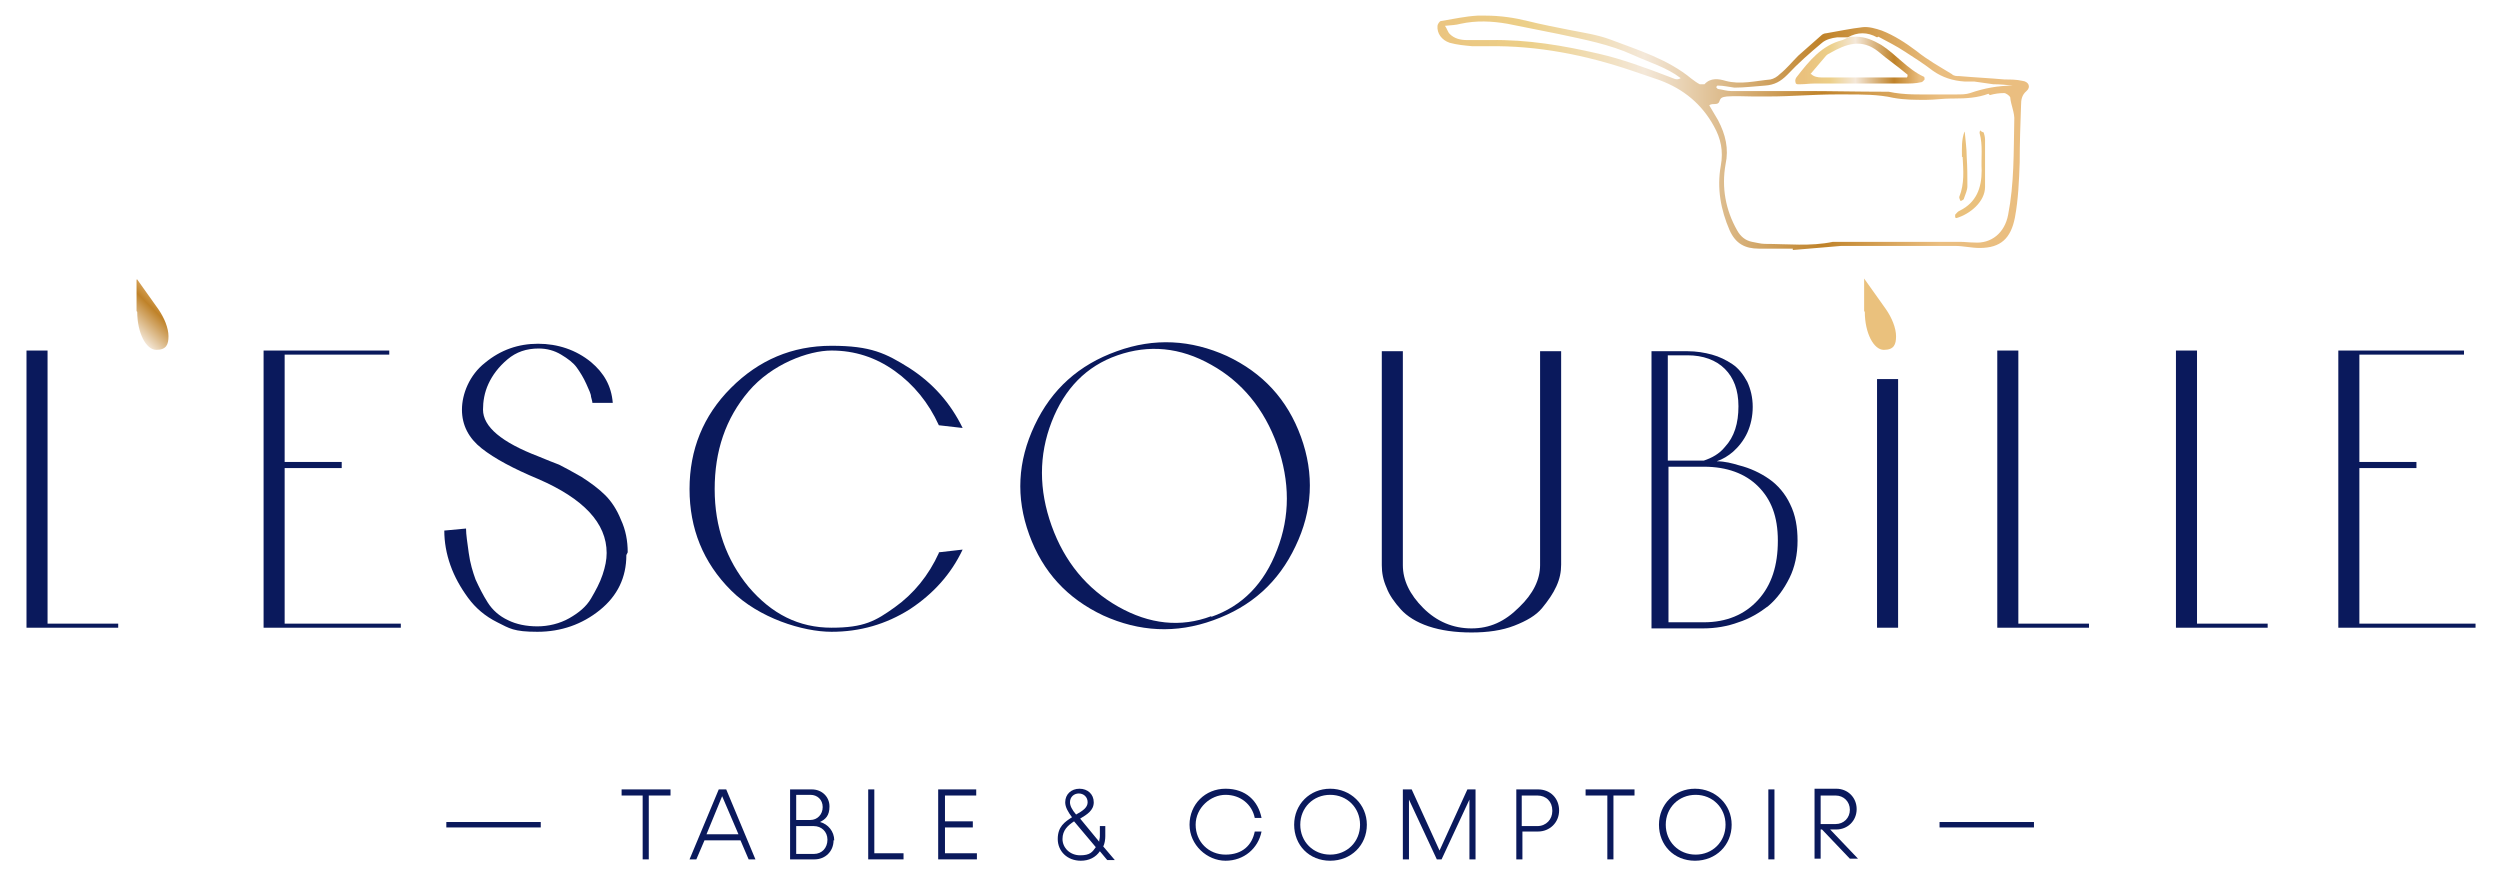 <?xml version="1.0" encoding="UTF-8"?>
<svg xmlns="http://www.w3.org/2000/svg" width="368" height="130" xmlns:xlink="http://www.w3.org/1999/xlink" version="1.1" viewBox="0 0 368 130">
  <defs>
    <style>
      .cls-1 {
        fill: none;
      }

      .cls-2 {
        fill: url(#linear-gradient-5);
      }

      .cls-3 {
        fill: url(#linear-gradient-6);
      }

      .cls-4 {
        fill: url(#linear-gradient-4);
      }

      .cls-5 {
        fill: url(#linear-gradient-3);
      }

      .cls-6 {
        fill: url(#linear-gradient-2);
      }

      .cls-7 {
        fill: url(#linear-gradient);
      }

      .cls-8 {
        clip-path: url(#clippath-1);
      }

      .cls-9 {
        clip-path: url(#clippath-3);
      }

      .cls-10 {
        clip-path: url(#clippath-4);
      }

      .cls-11 {
        clip-path: url(#clippath-2);
      }

      .cls-12 {
        clip-path: url(#clippath-5);
      }

      .cls-13 {
        fill: #0a195c;
      }

      .cls-14 {
        clip-path: url(#clippath);
      }
    </style>
    <clipPath id="clippath">
      <path class="cls-1" d="M292.9,14c.7-.2,1.4-.3,2.1-.3.3,0,.8.4.9.6.1,1.2.7,2.3.6,3.5-.1,4.6,0,9.2-.9,13.8-.5,2.7-2.5,4.3-5,4.1-.7,0-1.4-.1-2.1-.1-5.9,0-11.8,0-17.7,0,0,0-.2,0-.3,0-.2,0-.5,0-.7,0-3.3.7-6.7.3-10,.3-.6,0-1.3-.2-1.9-.3-1-.2-1.7-.8-2.2-1.7-1.7-3-2.3-6.3-1.7-9.7.5-2.3,0-4.4-1.1-6.5-.4-.7-.9-1.5-1.3-2.2.5-.4,1.3.1,1.5-.6.2-.6.5-.6,1.1-.7,1.3-.1,2.5,0,3.8,0,.8,0,1.6,0,2.4,0,3.3,0,6.5-.3,9.8-.3.5,0,1.1,0,1.6,0,2.3,0,4.7,0,6.9.5,1.6.3,3.2.3,4.8.3,1.3,0,2.5-.2,3.8-.2.1,0,.3,0,.4,0,1.7,0,3.4-.1,5-.7M276.5,5.4c1.3.7,2.7,1.4,3.9,2.2,1.4.9,2.8,1.8,4.1,2.8,1.4,1,3,1.5,4.7,1.6.5,0,1,0,1.4,0,.9.1,1.9.3,2.8.4,1,0,2,.1,2.9.2-2.2,0-4.3.4-6.3,1.1-.6.2-1.3.2-1.9.2-1,0-2.1,0-3.2,0-2.3,0-4.6.1-6.9-.4-.2,0-.5,0-.7,0-3.9,0-7.8-.1-11.7-.1-3.6,0-7.2,0-10.8,0-.6,0-1.2-.2-1.9-.3-.1,0-.2-.2-.3-.3.1,0,.2-.3.3-.2.8,0,1.6.2,2.4.3,1.5,0,3-.2,4.5-.3,1.4-.1,2.3-.6,3.3-1.6,1.6-1.7,3.3-3.2,5.1-4.7.6-.5,1.4-.7,2.2-.8.4,0,.8,0,1.1,0,.2,0,.3,0,.5,0h0c1.4-.8,2.9-.8,4.3,0M216,5.9c-1,0-1.9-.2-2.6-.9-.3-.3-.4-.8-.7-1.2.9-.1,1.6-.1,2.3-.3,2.3-.5,4.6-.4,6.9,0,2.5.5,5,1,7.5,1.5,3.7.8,7.5,1.5,11,3.1,2.4,1.1,4.9,1.8,7,3.4-.6.4-1.1,0-1.7-.2-3.4-1.3-6.9-2.6-10.4-3.4-5.2-1.2-10.5-2.1-15.9-2-.5,0-1,0-1.4,0s-1.3,0-1.9,0M217.5,2.3c-1.8.1-3.6.5-5.4.8-.2,0-.5.5-.5.7-.1,1.1.6,2.1,1.8,2.5,1.1.3,2.2.4,3.3.5.8,0,1.6,0,2.4,0,7.3-.1,14.3,1.3,21.1,3.6,1.4.5,2.7.9,4.1,1.4,3.5,1.3,6.2,3.5,8,6.8,1,1.8,1.4,3.6,1,5.8-.6,3.3,0,6.5,1.3,9.5.9,2,2.3,2.7,4.3,2.7,1.7,0,3.3,0,5,0,0,0,0,.1,0,.2,2.4-.2,4.8-.4,7.1-.6.2,0,.3,0,.5,0,5.4,0,10.9,0,16.3,0,1.2,0,2.4.3,3.6.3,3.1,0,4.6-1.4,5.2-4.5.5-2.7.6-5.4.7-8.1,0-2.8.1-5.6.2-8.4,0-.8.1-1.5.8-2.1.7-.6.3-1.4-.6-1.5-.9-.2-1.7-.2-2.6-.2-2.2-.2-4.4-.3-6.7-.5-.4,0-.8,0-1.1-.3-1.8-1.1-3.6-2.1-5.2-3.4-1.6-1.2-3.3-2.3-5.1-3-.9-.3-1.9-.6-2.8-.5-1.8.2-3.6.6-5.4.9-.2,0-.5.1-.7.3-1.1,1-2.3,2-3.4,3-.9.9-1.7,1.9-2.7,2.7-.4.4-.9.7-1.4.8-2.2.2-4.4.8-6.6.2-1-.3-2.2-.5-3.1.5,0,0-.5,0-.7,0-.4-.2-.8-.5-1.2-.8-3.5-2.9-7.8-4.2-12-5.8-1.9-.7-4-1-6-1.4-2-.4-4.1-.8-6.1-1.3-2-.5-4.1-.8-6.2-.8s-.8,0-1.2,0"/>
    </clipPath>
    <linearGradient id="linear-gradient" x1="-194.5" y1="374.2" x2="-193.5" y2="374.2" gradientTransform="translate(17128.8 32572.7) scale(87 -87)" gradientUnits="userSpaceOnUse">
      <stop offset="0" stop-color="#eac17d"/>
      <stop offset="0" stop-color="#eac17d"/>
      <stop offset=".2" stop-color="#eccf88"/>
      <stop offset=".4" stop-color="#f4e8d9"/>
      <stop offset=".7" stop-color="#bf8229"/>
      <stop offset=".9" stop-color="#eabe80"/>
      <stop offset="1" stop-color="#eabe80"/>
    </linearGradient>
    <clipPath id="clippath-1">
      <path class="cls-1" d="M291.6,19.2s-.1,0-.2.2c0,0,0,.2,0,.2.5,1.8.2,3.6.3,5.5,0,2.6-.8,4.7-3.2,5.9-.3.1-.5.4-.7.6,0,0,0,.3,0,.4,0,0,.1.1.2.1,2-.6,4.2-2.4,4.2-4.6,0-1.3,0-2.5,0-3.8h0c0-1,0-2.1,0-3.1,0-.4-.1-.8-.2-1.1,0,0-.3-.1-.4-.2h0Z"/>
    </clipPath>
    <linearGradient id="linear-gradient-2" x1="-203.4" y1="373.2" x2="-202.4" y2="373.2" gradientTransform="translate(1211.6 1720.8) scale(4.5 -4.5)" xlink:href="#linear-gradient"/>
    <clipPath id="clippath-2">
      <path class="cls-1" d="M288.9,23.1c.1,2,.3,3.9-.5,5.9,0,.2.1.4.2.6.2-.1.5-.2.5-.4.2-.6.5-1.2.5-1.8,0-1.4,0-2.8-.1-4.3,0-1.3-.2-2.5-.3-3.8-.5,1.3-.4,2.5-.4,3.8"/>
    </clipPath>
    <linearGradient id="linear-gradient-3" x1="-229.2" y1="370.3" x2="-228.2" y2="370.3" gradientTransform="translate(566.6 473.8) scale(1.2 -1.2)" xlink:href="#linear-gradient"/>
    <clipPath id="clippath-3">
      <path class="cls-1" d="M266.5,10.9c.8-.9,1.5-1.8,2.3-2.7.2-.2.4-.3.6-.4,2.3-1.3,4.6-2.2,7.1-.2,1.4,1.2,2.9,2.2,4.3,3.4,0,.1,0,.3-.1.4-3.6,0-7.1,0-10.7,0-.3,0-.6,0-1,0-.3,0-.6,0-.9,0-.5,0-1.1-.1-1.5-.5M272.1,5.5s0,0,0,0c-.3.1-.6.3-.9.4-3.1.8-4.9,3.1-6.7,5.4-.2.2-.3.6-.2.8,0,.4.5.3.8.3.6,0,1.3-.1,1.9-.1,4.4,0,8.8,0,13.2,0,.9,0,1.8,0,2.6-.2.2,0,.4-.3.5-.4,0,0,0-.4-.1-.4-2.4-1.1-4.1-3.3-6.3-4.7-1.2-.7-2.4-1.2-3.7-1.2s-.7,0-1.1.1"/>
    </clipPath>
    <linearGradient id="linear-gradient-4" x1="-196.2" y1="374" x2="-195.2" y2="374" gradientTransform="translate(3993.3 7116.3) scale(19 -19)" xlink:href="#linear-gradient"/>
    <clipPath id="clippath-4">
      <path class="cls-1" d="M274.5,45.9c0,3.1,1.3,5.6,2.8,5.6s1.8-.8,1.8-2-.6-2.7-1.5-4l-3.2-4.5v4.8Z"/>
    </clipPath>
    <linearGradient id="linear-gradient-5" x1="-200.8" y1="376.7" x2="-199.8" y2="376.7" gradientTransform="translate(1464.3 2286.8) scale(5.9 -5.9)" xlink:href="#linear-gradient"/>
    <clipPath id="clippath-5">
      <path class="cls-1" d="M20.2,45.9c0,3.1,1.3,5.6,2.8,5.6s1.8-.8,1.8-2-.6-2.7-1.5-4l-3.2-4.5v4.8Z"/>
    </clipPath>
    <linearGradient id="linear-gradient-6" x1="-196.2" y1="376" x2="-195.2" y2="376" gradientTransform="translate(2936.1 5654.3) scale(14.9 -14.9)" xlink:href="#linear-gradient"/>
  </defs>
  <!-- Generator: Adobe Illustrator 28.7.0, SVG Export Plug-In . SVG Version: 1.2.0 Build 136)  -->
  <g>
    <g id="Layer_1">
      <g>
        <polygon class="cls-13" points="17.4 91.8 17.4 92.4 3.9 92.4 3.9 51.6 7 51.6 7 91.8 17.4 91.8"/>
        <polygon class="cls-13" points="59 91.8 59 92.4 38.8 92.4 38.8 51.6 57.3 51.6 57.3 52.2 41.9 52.2 41.9 68 50.3 68 50.3 68.9 41.9 68.9 41.9 91.8 59 91.8"/>
        <g>
          <path class="cls-13" d="M92.2,81.7c0,3.3-1.3,6-3.9,8.1-2.6,2.1-5.7,3.2-9.2,3.2s-4.1-.5-5.9-1.4c-1.8-.9-3.2-2.1-4.3-3.6-1.1-1.5-2-3.1-2.6-4.8-.6-1.7-.9-3.4-.9-5.1l3.2-.3c0,.9.2,2.1.4,3.6.2,1.5.6,2.8,1,3.9.5,1.1,1.1,2.3,1.8,3.4.7,1.1,1.7,2,3,2.6,1.2.6,2.7.9,4.3.9s3.3-.4,4.7-1.2c1.4-.8,2.5-1.7,3.2-2.9.7-1.2,1.3-2.3,1.7-3.5.4-1.2.6-2.2.6-3.2,0-4.4-3.4-8-10.1-10.9-3.6-1.5-6.4-3-8.3-4.5-1.9-1.5-2.9-3.4-2.9-5.7s1.1-5.1,3.4-6.9c2.3-1.9,4.9-2.8,7.8-2.8s5.6.9,7.8,2.7c1.9,1.6,3,3.5,3.2,6h-3c0-.2-.1-.5-.2-.9,0-.4-.3-1-.7-1.9-.4-.9-.9-1.7-1.4-2.4-.5-.7-1.3-1.3-2.3-1.9-1-.6-2.1-.9-3.3-.9-1.8,0-3.3.5-4.6,1.6-1.3,1.1-2.2,2.3-2.8,3.6-.6,1.3-.8,2.6-.8,3.8,0,2.5,2.7,4.8,8.2,6.9,1.2.5,2.2.9,3,1.2.8.4,1.9,1,3.3,1.8,1.4.9,2.6,1.8,3.5,2.7.9.9,1.7,2.1,2.3,3.6.7,1.5,1,3.1,1,4.8"/>
          <path class="cls-13" d="M138.2,81.3l3.5-.4c-1.7,3.6-4.3,6.5-7.8,8.8-3.5,2.2-7.3,3.3-11.5,3.3s-10.7-2-14.8-6.1c-4.1-4.1-6.1-9.1-6.1-14.9s2-10.8,6.1-14.9c4.1-4.1,9-6.2,14.8-6.2s8,1.1,11.5,3.3c3.4,2.2,6,5.1,7.8,8.8l-3.5-.4c-1.5-3.3-3.7-6-6.5-8-2.8-2-5.9-3-9.3-3s-8.8,2-12.2,6c-3.4,4-5,8.8-5,14.4s1.7,10.4,5,14.4c3.4,4,7.4,6,12.2,6s6.5-1,9.3-3c2.8-2,5-4.7,6.5-8"/>
          <path class="cls-13" d="M152.3,62.6c2.5-5.3,6.5-8.9,12.1-10.9,5.5-2,10.9-1.7,16.2.7,5.3,2.5,8.9,6.4,10.9,11.9,2,5.5,1.7,10.9-.8,16.1-2.5,5.3-6.5,8.9-12.1,10.9-5.5,2-10.9,1.7-16.2-.7-5.3-2.5-8.9-6.4-10.9-11.9-2-5.5-1.7-10.8.8-16.1M178.3,90.8c4.6-1.6,7.8-4.9,9.7-9.9,1.9-4.9,1.9-10,0-15.4-1.9-5.3-5.2-9.3-9.7-11.8-4.6-2.6-9.2-3-13.8-1.4-4.6,1.6-7.8,4.9-9.7,9.8-1.9,4.9-1.9,10,0,15.3,1.9,5.3,5.2,9.3,9.8,11.9,4.6,2.6,9.2,3.1,13.7,1.4"/>
          <path class="cls-13" d="M229.8,51.6v31.5c0,1.1-.2,2.1-.7,3.2-.5,1.1-1.2,2.1-2.1,3.2-.9,1.1-2.3,1.9-4.1,2.6-1.8.7-3.9,1-6.3,1s-4.5-.3-6.3-.9c-1.8-.6-3.2-1.5-4.1-2.5-.9-1-1.7-2.1-2.1-3.2-.5-1.1-.7-2.2-.7-3.3v-31.5h3.1v31.5c0,2.2,1,4.3,3,6.3,2,2,4.4,3,7.1,3s4.9-1,7-3.1c2.1-2,3.1-4.1,3.1-6.2v-31.5h3.1Z"/>
          <path class="cls-13" d="M264.6,79.6c0,2-.4,3.9-1.2,5.5-.8,1.6-1.8,3-3.1,4.1-1.3,1-2.8,1.9-4.4,2.4-1.6.6-3.4.9-5.2.9h-7.6v-40.8h5.3c1.3,0,2.5.2,3.6.5,1.1.3,2.1.8,3,1.4.9.6,1.6,1.5,2.2,2.6.5,1.1.8,2.3.8,3.7s-.3,2.7-.8,3.8c-.5,1.1-1.3,2.1-2.1,2.8-.7.6-1.5,1.1-2.4,1.4,1.2,0,2.3.3,3.3.6,1.6.4,3.1,1.1,4.4,2,1.3.9,2.4,2.2,3.1,3.7.8,1.6,1.1,3.4,1.1,5.4M255.9,59.8c0-2.4-.7-4.2-2-5.5-1.3-1.3-3.2-2-5.5-2h-2.9v15.5h5.3s0,0,0,0c1.2-.4,2.3-1,3.1-2,1.4-1.5,2-3.5,2-6M250.8,91.6c3.3,0,6-1.1,8-3.3,2-2.2,2.9-5.1,2.9-8.7s-1-6.1-2.9-8c-1.9-1.9-4.6-2.9-8-2.9h-5.2v22.9h.1c.6,0,2,0,3.5,0,.4,0,.6,0,.8,0h0s0,0,0,0c0,0,0,0,0,0,0,0,.3,0,.8,0"/>
          <rect class="cls-13" x="276.3" y="55.8" width="3.1" height="36.6"/>
          <polygon class="cls-13" points="307.5 91.8 307.5 92.4 294 92.4 294 51.6 297.1 51.6 297.1 91.8 307.5 91.8"/>
          <polygon class="cls-13" points="333.8 91.8 333.8 92.4 320.3 92.4 320.3 51.6 323.4 51.6 323.4 91.8 333.8 91.8"/>
          <polygon class="cls-13" points="364.4 91.8 364.4 92.4 344.2 92.4 344.2 51.6 362.7 51.6 362.7 52.2 347.3 52.2 347.3 68 355.7 68 355.7 68.9 347.3 68.9 347.3 91.8 364.4 91.8"/>
          <rect class="cls-13" x="65.7" y="121" width="13.9" height=".8"/>
          <polygon class="cls-13" points="98.7 117.1 95.5 117.1 95.5 126.5 94.6 126.5 94.6 117.1 91.5 117.1 91.5 116.2 98.7 116.2 98.7 117.1"/>
          <path class="cls-13" d="M109.1,123.7h-5.4l-1.2,2.8h-1l4.3-10.3h1.1l4.3,10.3h-1l-1.2-2.8ZM108.7,122.8l-2.4-5.6-2.3,5.6h4.7Z"/>
          <path class="cls-13" d="M122.7,123.7c0,1.6-1.2,2.8-2.8,2.8h-3.6v-10.3h3.2c1.5,0,2.6,1.1,2.6,2.5s-.6,1.9-1.4,2.3c1.2.3,2.1,1.4,2.1,2.7M117.2,117v3.7h2.1c1,0,1.8-.8,1.8-1.9s-.8-1.8-1.8-1.8h-2.1ZM121.8,123.6c0-1.2-.9-2-2-2h-2.6v4.1h2.6c1.2,0,2-.9,2-2.1"/>
          <polygon class="cls-13" points="133 125.6 133 126.5 127.8 126.5 127.8 116.2 128.7 116.2 128.7 125.6 133 125.6"/>
          <polygon class="cls-13" points="143.8 125.6 143.8 126.5 138.1 126.5 138.1 116.2 143.7 116.2 143.7 117.1 139.1 117.1 139.1 120.9 143.2 120.9 143.2 121.8 139.1 121.8 139.1 125.6 143.8 125.6"/>
          <path class="cls-13" d="M162.9,126.5l-1-1.2c-.6.9-1.6,1.4-2.8,1.4-2,0-3.4-1.4-3.4-3.2s1-2.5,2.1-3.2c-.6-.8-1-1.5-1-2.2,0-1.2.9-2,2.1-2s2.1.8,2.1,2-1,1.8-2,2.4l2.8,3.4c0-.3.1-.5.1-.8v-1.5h.8v1.5c0,.5-.1,1.1-.3,1.5l1.7,2h-1.1ZM161.3,124.7l-3.2-3.8c-.9.6-1.7,1.3-1.7,2.6s1.1,2.4,2.6,2.4,1.8-.5,2.3-1.2M157.5,118.1c0,.5.3,1.1.9,1.8.9-.5,1.7-1,1.7-1.8s-.6-1.3-1.3-1.3-1.3.5-1.3,1.3"/>
          <path class="cls-13" d="M175.1,121.4c0-3,2.3-5.3,5.3-5.3s4.8,1.8,5.3,4.3h-1c-.4-2-2.1-3.4-4.3-3.4s-4.4,1.9-4.4,4.4,1.9,4.4,4.4,4.4,3.9-1.4,4.3-3.4h1c-.5,2.5-2.6,4.3-5.3,4.3s-5.3-2.3-5.3-5.3"/>
          <path class="cls-13" d="M190.5,121.4c0-3,2.3-5.3,5.3-5.3s5.4,2.3,5.4,5.3-2.3,5.3-5.4,5.3-5.3-2.3-5.3-5.3M200.2,121.4c0-2.5-1.9-4.4-4.4-4.4s-4.4,1.9-4.4,4.4,1.9,4.4,4.4,4.4,4.4-1.9,4.4-4.4"/>
          <polygon class="cls-13" points="217.2 116.2 217.2 126.5 216.3 126.5 216.3 117.7 212.2 126.5 211.5 126.5 207.4 117.7 207.4 126.5 206.5 126.5 206.5 116.2 207.8 116.2 211.9 125.2 216 116.2 217.2 116.2"/>
          <path class="cls-13" d="M229.5,119.3c0,1.8-1.4,3.1-3.1,3.1h-2.3v4.1h-.9v-10.3h3.2c1.8,0,3.1,1.3,3.1,3.1M228.5,119.3c0-1.3-.9-2.2-2.2-2.2h-2.3v4.5h2.3c1.3,0,2.2-1,2.2-2.2"/>
          <polygon class="cls-13" points="240.6 117.1 237.5 117.1 237.5 126.5 236.6 126.5 236.6 117.1 233.4 117.1 233.4 116.2 240.6 116.2 240.6 117.1"/>
          <path class="cls-13" d="M244.2,121.4c0-3,2.3-5.3,5.3-5.3s5.4,2.3,5.4,5.3-2.3,5.3-5.4,5.3-5.3-2.3-5.3-5.3M254,121.4c0-2.5-1.9-4.4-4.4-4.4s-4.4,1.9-4.4,4.4,1.9,4.4,4.4,4.4,4.4-1.9,4.4-4.4"/>
          <rect class="cls-13" x="260.3" y="116.2" width=".9" height="10.3"/>
          <path class="cls-13" d="M268.2,122.1h-.2v4.3h-.9v-10.3h3.2c1.7,0,3,1.3,3,3s-1.3,3-3,3h-.9l4.1,4.3h-1.2l-4.1-4.3ZM268,121.3h2.2c1.2,0,2.1-.9,2.1-2.1s-.9-2.1-2.1-2.1h-2.2v4.3Z"/>
          <rect class="cls-13" x="285.5" y="121" width="13.9" height=".8"/>
        </g>
        <g class="cls-14">
          <rect class="cls-7" x="211.5" y="2.2" width="87.4" height="34.6"/>
        </g>
        <g class="cls-8">
          <rect class="cls-6" x="287.7" y="19.2" width="4.6" height="12.9"/>
        </g>
        <g class="cls-11">
          <rect class="cls-5" x="288.4" y="19.4" width="1.3" height="10.2"/>
        </g>
        <g class="cls-9">
          <rect class="cls-4" x="264.2" y="5.4" width="19.1" height="7.1"/>
        </g>
        <g class="cls-10">
          <rect class="cls-2" x="272.4" y="40.6" width="8.8" height="11.4" transform="translate(8.5 128.7) rotate(-26.6)"/>
        </g>
        <g class="cls-12">
          <rect class="cls-3" x="17.2" y="41" width="10.7" height="10.7" transform="translate(-26.2 29.5) rotate(-45)"/>
        </g>
      </g>
    </g>
  </g>
</svg>